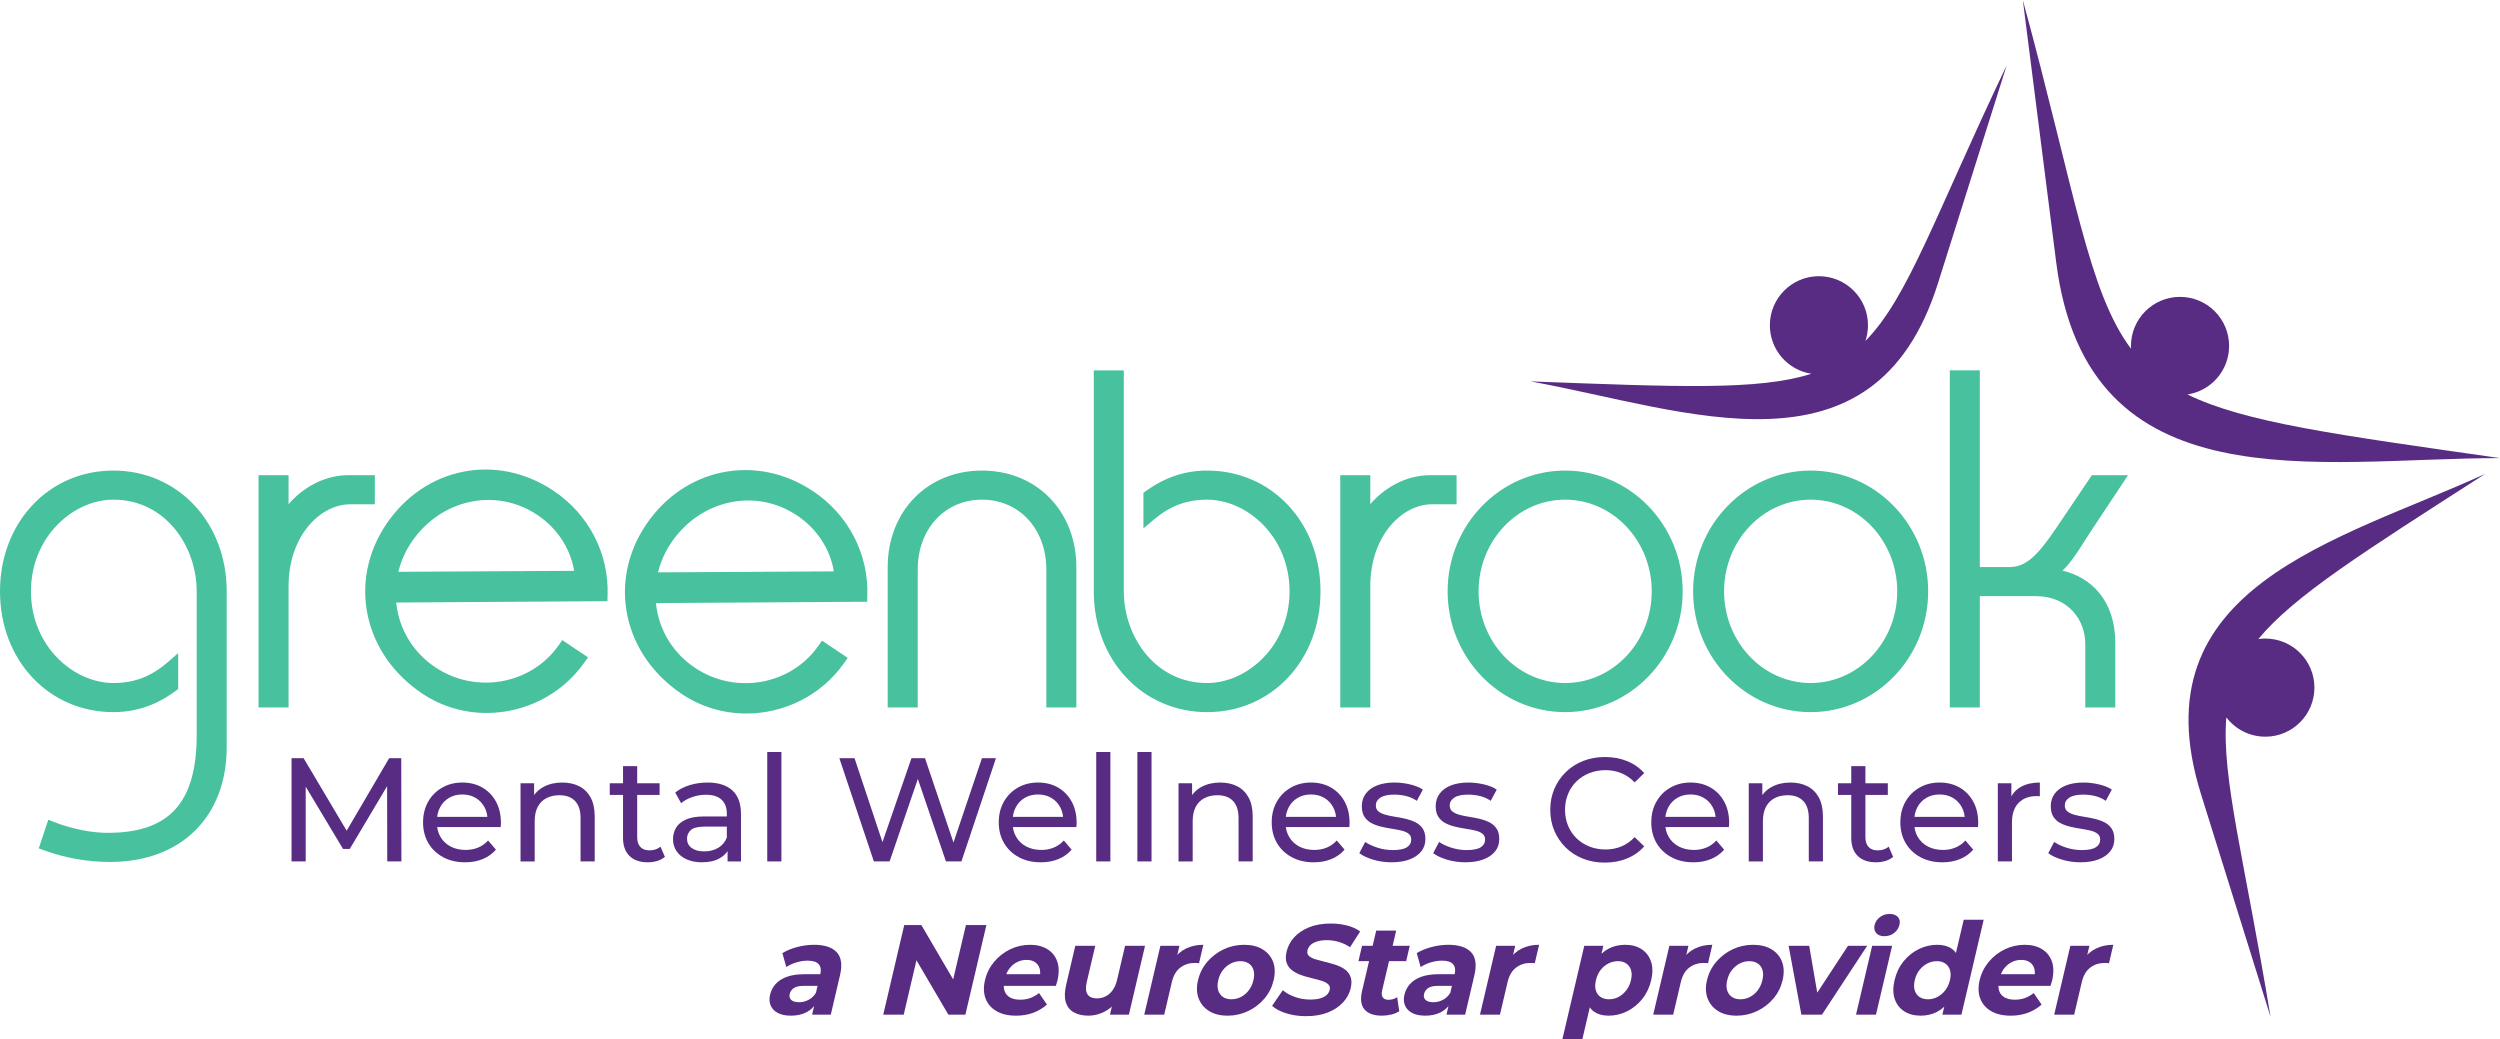 <?xml version="1.0" encoding="UTF-8"?>
<svg xmlns="http://www.w3.org/2000/svg" id="Layer_2" viewBox="0 0 2813.64 1169.88">
  <defs>
    <style>.cls-1{fill:#48c19e;fill-rule:evenodd;}.cls-2{fill:#582c83;}</style>
  </defs>
  <path class="cls-1" d="M421.88,534.82h-29.95c-27.44,0-51.75,14.57-67.16,32.65v-32.65h-33.8v261.41h33.8v-136.45c0-56.96,35.94-92.22,69.24-92.22h27.86v-32.75M1105.23,529.6c-61.51,0-106.17,45.75-106.17,108.78v157.85h33.79v-155.24c0-45.57,30.44-78.64,72.38-78.64s72.38,33.07,72.38,78.64v155.24h33.79v-157.85c0-63.03-44.65-108.78-106.17-108.78M1639.33,534.82h-29.95c-27.44,0-51.76,14.57-67.17,32.66v-32.66h-33.79v261.41h33.79v-136.45c0-56.96,35.95-92.22,69.25-92.22h27.86v-32.75M1761.52,529.6c-72.94,0-132.28,60.98-132.28,135.93s59.34,135.93,132.28,135.93,132.26-60.98,132.26-135.93-59.34-135.93-132.26-135.93ZM1761.52,768.71c-53.74,0-97.44-46.28-97.44-103.18s43.7-103.18,97.44-103.18,97.43,46.28,97.43,103.18-43.7,103.18-97.43,103.18ZM2037.81,529.6c-72.94,0-132.28,60.98-132.28,135.93s59.34,135.93,132.28,135.93,132.26-60.98,132.26-135.93-59.34-135.93-132.26-135.93ZM2037.81,768.71c-53.74,0-97.44-46.28-97.44-103.18s43.7-103.18,97.44-103.18,97.43,46.28,97.43,103.18-43.7,103.18-97.43,103.18ZM2321.3,642.29c9.95-9.84,17.85-22.37,25.06-33.78,1.87-2.97,3.68-5.86,5.47-8.56l43.19-65.13h-40.71l-31.32,46.44c-24.95,37.41-38.99,56.93-61.03,56.93h-33.75v-221.36h-33.78v379.4h33.78v-125.3h62.99c36.56,0,55.68,26.95,55.68,53.58v71.71h33.78v-72.76c0-47.97-27.82-74.04-59.36-81.18M127.57,529.6c-72.73,0-127.57,58.44-127.57,135.93s54.85,135.93,127.57,135.93c33.58,0,56.09-13.61,70.09-23.85l2.86-2.09v-40.44l-11.55,10.01c-18.83,16.34-37.77,23.61-61.4,23.61-44.78,0-92.74-41.45-92.74-103.18s47.95-103.18,92.74-103.18c58.7,0,93.78,52.46,93.78,103.18v161.84c0,76.05-30.86,109.96-100.05,109.96-18.51,0-40.42-4.39-60.12-12.05l-6.83-2.65-10.73,32.18,6.38,2.32c23.65,8.6,48.52,12.96,73.91,12.96,79.72,0,131.23-50.69,131.23-129.15v-175.41c0-77.49-54.85-135.93-127.57-135.93M1358.59,529.6c-24.78,0-47.28,7.49-68.8,22.89l-2.92,2.08v40.13l11.49-9.72c18.48-15.65,37.05-22.62,60.23-22.62,44.78,0,92.74,41.45,92.74,103.18s-47.95,103.18-92.74,103.18c-58.71,0-93.79-52.46-93.79-103.18v-248.7h-33.79v248.7c0,77.49,54.85,135.93,127.58,135.93s127.58-58.44,127.58-135.93-54.85-135.93-127.58-135.93M622.9,552.29c-64.15-42.93-145.15-26.57-188.43,38.06-42.94,64.15-25.45,145.9,40.67,190.17,22.12,14.8,47.39,21.89,72.55,21.89,42.17,0,84.01-19.92,109.98-56.78l4.12-5.84-28.98-19.4-3.91,5.61c-30.91,44.39-93.29,55.62-139.01,24.98-22.84-15.29-38.07-38.41-42.89-65.11-.47-2.58-.8-5.16-1.07-7.75h-.03s.02-.01.02-.01c0,0,0,0,0,.01l237.7-1.51.22-6.7c1.53-47.09-21.25-91.06-60.94-117.63ZM448.28,643.56s0,.03,0,.04l-.02-.04h.03c2.84-11.59,7.7-22.74,14.55-32.97,32.67-48.8,94.98-62.47,141.85-31.1,22.42,15,37.24,37.64,41.46,62.94l-197.86,1.12ZM915.21,552.91c-64.15-42.93-145.15-26.57-188.43,38.06-42.94,64.15-25.45,145.9,40.67,190.17,22.12,14.8,47.39,21.89,72.55,21.89,42.17,0,84.01-19.92,109.98-56.78l4.12-5.84-28.98-19.4-3.91,5.61c-30.91,44.39-93.29,55.62-139.01,24.98-22.84-15.29-38.07-38.41-42.89-65.11-.47-2.58-.8-5.16-1.07-7.75h-.03s.02-.01.02-.01c0,0,0,0,0,.01l237.7-1.51.22-6.7c1.53-47.09-21.25-91.06-60.94-117.63ZM740.59,644.18s0,.03,0,.04l-.02-.04h.03c2.84-11.59,7.7-22.74,14.55-32.97,32.67-48.8,94.98-62.47,141.85-31.1,22.42,15,37.24,37.64,41.46,62.94l-197.86,1.12Z"></path>
  <path class="cls-2" d="M2453.53,334.12c30.5,0,55.23,24.72,55.23,55.22,0,27.67-20.35,50.58-46.89,54.6,64.5,31.63,168.07,45.37,351.77,71.63-205.24,0-464.45,54.84-499.46-220.19L2276.59,0c58.98,216.61,73.55,328.11,121.81,392.53-.06-1.06-.09-2.12-.09-3.19,0-30.5,24.72-55.22,55.22-55.22"></path>
  <path class="cls-2" d="M2549.55,718.67c30.5,0,55.22,24.72,55.22,55.22s-24.72,55.22-55.22,55.22c-17.91,0-33.83-8.53-43.92-21.75-5.57,67.66,20.9,161.98,49.76,337l-78.34-250.85c-72.94-233.57,155.22-284.78,319.91-360.18-137.01,88.07-214.99,137.08-255.31,185.89,2.58-.37,5.22-.57,7.9-.57M2047.1,310.86c30.5,0,55.23,24.72,55.23,55.23,0,6.17-1.02,12.1-2.88,17.64,48.02-48.69,78.28-140.86,159.02-310.3l-77.37,245.38c-72.03,228.47-284.02,142-458.52,110.45,165.6,6.11,256.38,10.43,316.01-8.61-26.45-4.1-46.7-26.97-46.7-54.57,0-30.5,24.72-55.23,55.22-55.23"></path>
  <path class="cls-2" d="M328.1,969.5v-116.18h13.61l52.11,87.8h-7.3l51.45-87.8h13.61l.17,116.18h-15.93l-.17-91.11h3.82l-45.81,77.01h-7.63l-46.14-77.01h4.15v91.11h-15.93Z"></path>
  <path class="cls-2" d="M523.44,970.49c-9.41,0-17.68-1.93-24.81-5.81-7.14-3.87-12.67-9.18-16.6-15.93-3.93-6.75-5.89-14.49-5.89-23.23s1.91-16.48,5.73-23.24c3.82-6.75,9.07-12.03,15.77-15.85,6.69-3.82,14.24-5.73,22.65-5.73s16.04,1.88,22.57,5.64c6.53,3.76,11.64,9.05,15.35,15.85,3.71,6.8,5.56,14.75,5.56,23.82,0,.66-.03,1.44-.08,2.32-.06.89-.14,1.72-.25,2.49h-74.85v-11.45h66.55l-6.47,3.98c.11-5.64-1.05-10.68-3.49-15.1-2.44-4.42-5.78-7.88-10.04-10.37-4.26-2.49-9.21-3.73-14.85-3.73s-10.46,1.24-14.77,3.73c-4.31,2.49-7.69,5.97-10.12,10.46-2.43,4.48-3.65,9.6-3.65,15.35v2.66c0,5.87,1.35,11.09,4.07,15.68,2.71,4.59,6.5,8.16,11.37,10.71,4.87,2.55,10.46,3.82,16.76,3.82,5.2,0,9.93-.88,14.19-2.66,4.26-1.77,7.99-4.42,11.2-7.97l8.8,10.29c-3.98,4.65-8.94,8.19-14.85,10.62-5.92,2.44-12.53,3.65-19.83,3.65Z"></path>
  <path class="cls-2" d="M585.84,969.5v-87.96h15.27v23.73l-2.49-6.31c2.88-5.75,7.3-10.23,13.28-13.44,5.97-3.21,12.95-4.81,20.91-4.81,7.19,0,13.53,1.38,19,4.15,5.48,2.77,9.76,6.97,12.86,12.61,3.1,5.64,4.65,12.78,4.65,21.41v50.62h-15.93v-48.79c0-8.52-2.07-14.94-6.22-19.25-4.15-4.31-9.99-6.47-17.51-6.47-5.64,0-10.57,1.11-14.77,3.32-4.21,2.21-7.44,5.48-9.71,9.79-2.27,4.31-3.4,9.68-3.4,16.1v45.31h-15.93Z"></path>
  <path class="cls-2" d="M686.25,894.65v-13.11h56.1v13.11h-56.1ZM729.07,970.49c-8.85,0-15.71-2.38-20.58-7.14-4.87-4.76-7.3-11.56-7.3-20.41v-80.66h15.93v79.99c0,4.76,1.19,8.41,3.57,10.95,2.38,2.55,5.78,3.82,10.21,3.82,4.98,0,9.13-1.38,12.45-4.15l4.98,11.45c-2.44,2.1-5.34,3.65-8.71,4.65-3.38,1-6.89,1.49-10.54,1.49Z"></path>
  <path class="cls-2" d="M789.98,970.49c-6.53,0-12.26-1.1-17.18-3.32-4.92-2.21-8.71-5.28-11.37-9.21-2.66-3.93-3.98-8.38-3.98-13.36s1.13-9.07,3.4-12.95c2.27-3.87,5.97-6.97,11.12-9.29,5.14-2.32,12.09-3.49,20.83-3.49h27.88v11.45h-27.22c-7.97,0-13.33,1.33-16.1,3.98-2.77,2.66-4.15,5.87-4.15,9.63,0,4.31,1.71,7.77,5.15,10.37,3.43,2.6,8.19,3.9,14.27,3.9s11.2-1.33,15.68-3.98c4.48-2.66,7.72-6.53,9.71-11.62l3.15,10.95c-2.1,5.2-5.81,9.32-11.12,12.36-5.31,3.04-12.01,4.56-20.08,4.56ZM818.85,969.5v-18.59l-.83-3.49v-31.7c0-6.75-1.97-11.98-5.89-15.68-3.93-3.71-9.82-5.56-17.68-5.56-5.2,0-10.29.86-15.27,2.57-4.98,1.72-9.19,4.01-12.61,6.89l-6.64-11.95c4.54-3.65,9.98-6.44,16.35-8.38,6.36-1.93,13.03-2.9,20-2.9,12.06,0,21.35,2.93,27.88,8.8,6.53,5.87,9.79,14.83,9.79,26.89v53.11h-15.1Z"></path>
  <path class="cls-2" d="M863.5,969.5v-123.15h15.93v123.15h-15.93Z"></path>
  <path class="cls-2" d="M983.49,969.5l-38.84-116.18h17.09l35.68,107.21h-8.63l37.01-107.21h15.27l36.18,107.21h-8.3l36.18-107.21h15.77l-38.84,116.18h-17.43l-33.86-99.41h4.48l-34.02,99.41h-17.76Z"></path>
  <path class="cls-2" d="M1171.36,970.49c-9.41,0-17.68-1.93-24.81-5.81-7.14-3.87-12.67-9.18-16.6-15.93-3.93-6.75-5.89-14.49-5.89-23.23s1.91-16.48,5.73-23.24c3.82-6.75,9.07-12.03,15.77-15.85,6.69-3.82,14.24-5.73,22.65-5.73s16.04,1.88,22.57,5.64c6.53,3.76,11.64,9.05,15.35,15.85,3.71,6.8,5.56,14.75,5.56,23.82,0,.66-.03,1.44-.08,2.32-.06.89-.14,1.72-.25,2.49h-74.85v-11.45h66.55l-6.47,3.98c.11-5.64-1.05-10.68-3.49-15.1-2.44-4.42-5.78-7.88-10.04-10.37-4.26-2.49-9.21-3.73-14.85-3.73s-10.46,1.24-14.77,3.73c-4.31,2.49-7.69,5.97-10.12,10.46-2.43,4.48-3.65,9.6-3.65,15.35v2.66c0,5.87,1.35,11.09,4.07,15.68,2.71,4.59,6.5,8.16,11.37,10.71,4.87,2.55,10.46,3.82,16.76,3.82,5.2,0,9.93-.88,14.19-2.66,4.26-1.77,7.99-4.42,11.2-7.97l8.8,10.29c-3.98,4.65-8.94,8.19-14.85,10.62-5.92,2.44-12.53,3.65-19.83,3.65Z"></path>
  <path class="cls-2" d="M1233.76,969.5v-123.15h15.93v123.15h-15.93Z"></path>
  <path class="cls-2" d="M1280.06,969.5v-123.15h15.93v123.15h-15.93Z"></path>
  <path class="cls-2" d="M1326.37,969.5v-87.96h15.27v23.73l-2.49-6.31c2.88-5.75,7.3-10.23,13.28-13.44,5.97-3.21,12.95-4.81,20.91-4.81,7.19,0,13.53,1.38,19,4.15,5.48,2.77,9.76,6.97,12.86,12.61,3.1,5.64,4.65,12.78,4.65,21.41v50.62h-15.93v-48.79c0-8.52-2.07-14.94-6.22-19.25s-9.99-6.47-17.51-6.47c-5.64,0-10.57,1.11-14.77,3.32-4.21,2.21-7.44,5.48-9.71,9.79-2.27,4.31-3.4,9.68-3.4,16.1v45.31h-15.93Z"></path>
  <path class="cls-2" d="M1478.56,970.49c-9.41,0-17.68-1.93-24.81-5.81-7.14-3.87-12.67-9.18-16.6-15.93-3.93-6.75-5.89-14.49-5.89-23.23s1.91-16.48,5.73-23.24c3.82-6.75,9.07-12.03,15.77-15.85,6.69-3.82,14.24-5.73,22.65-5.73s16.04,1.88,22.57,5.64c6.53,3.76,11.64,9.05,15.35,15.85,3.71,6.8,5.56,14.75,5.56,23.82,0,.66-.03,1.44-.08,2.32-.06.89-.14,1.72-.25,2.49h-74.85v-11.45h66.55l-6.47,3.98c.11-5.64-1.05-10.68-3.49-15.1-2.43-4.42-5.78-7.88-10.04-10.37-4.26-2.49-9.21-3.73-14.85-3.73s-10.46,1.24-14.77,3.73c-4.32,2.49-7.69,5.97-10.12,10.46-2.44,4.48-3.65,9.6-3.65,15.35v2.66c0,5.87,1.35,11.09,4.07,15.68,2.71,4.59,6.5,8.16,11.37,10.71,4.87,2.55,10.46,3.82,16.76,3.82,5.2,0,9.93-.88,14.19-2.66,4.26-1.77,7.99-4.42,11.2-7.97l8.8,10.29c-3.98,4.65-8.94,8.19-14.85,10.62-5.92,2.44-12.53,3.65-19.83,3.65Z"></path>
  <path class="cls-2" d="M1566.19,970.49c-7.3,0-14.25-1-20.83-2.99-6.58-1.99-11.76-4.42-15.52-7.3l6.64-12.61c3.76,2.55,8.41,4.7,13.94,6.47,5.53,1.77,11.17,2.66,16.93,2.66,7.41,0,12.75-1.05,16.02-3.15,3.26-2.1,4.9-5.03,4.9-8.8,0-2.76-1-4.92-2.99-6.47-1.99-1.55-4.62-2.71-7.88-3.49-3.26-.77-6.89-1.47-10.87-2.07-3.98-.61-7.97-1.38-11.95-2.32-3.98-.94-7.63-2.27-10.95-3.98-3.32-1.71-5.97-4.09-7.97-7.14-1.99-3.04-2.99-7.11-2.99-12.2s1.49-9.96,4.48-13.94c2.99-3.98,7.22-7.05,12.7-9.21,5.48-2.16,11.98-3.24,19.5-3.24,5.75,0,11.59.69,17.51,2.07,5.92,1.38,10.76,3.35,14.52,5.89l-6.8,12.61c-3.98-2.66-8.13-4.48-12.45-5.48-4.31-1-8.63-1.49-12.95-1.49-6.97,0-12.17,1.14-15.6,3.4-3.43,2.27-5.14,5.17-5.14,8.71,0,2.99,1.02,5.28,3.07,6.89,2.05,1.61,4.7,2.85,7.97,3.73,3.26.89,6.89,1.63,10.87,2.24,3.98.61,7.97,1.38,11.95,2.32,3.98.94,7.61,2.24,10.87,3.9,3.26,1.66,5.92,3.98,7.97,6.97,2.05,2.99,3.07,6.97,3.07,11.95,0,5.31-1.55,9.9-4.65,13.77-3.1,3.87-7.47,6.89-13.11,9.04-5.64,2.16-12.39,3.24-20.25,3.24Z"></path>
  <path class="cls-2" d="M1649.33,970.49c-7.3,0-14.25-1-20.83-2.99-6.58-1.99-11.76-4.42-15.52-7.3l6.64-12.61c3.76,2.55,8.41,4.7,13.94,6.47,5.53,1.77,11.17,2.66,16.93,2.66,7.41,0,12.75-1.05,16.02-3.15,3.26-2.1,4.9-5.03,4.9-8.8,0-2.76-1-4.92-2.99-6.47-1.99-1.55-4.62-2.71-7.88-3.49-3.26-.77-6.89-1.47-10.87-2.07-3.98-.61-7.97-1.38-11.95-2.32-3.98-.94-7.63-2.27-10.95-3.98-3.32-1.71-5.97-4.09-7.97-7.14-1.99-3.04-2.99-7.11-2.99-12.2s1.49-9.96,4.48-13.94c2.99-3.98,7.22-7.05,12.7-9.21,5.48-2.16,11.98-3.24,19.5-3.24,5.75,0,11.59.69,17.51,2.07,5.92,1.38,10.76,3.35,14.52,5.89l-6.8,12.61c-3.98-2.66-8.13-4.48-12.45-5.48-4.31-1-8.63-1.49-12.95-1.49-6.97,0-12.17,1.14-15.6,3.4-3.43,2.27-5.14,5.17-5.14,8.71,0,2.99,1.02,5.28,3.07,6.89,2.05,1.61,4.7,2.85,7.97,3.73,3.26.89,6.89,1.63,10.87,2.24,3.98.61,7.97,1.38,11.95,2.32,3.98.94,7.61,2.24,10.87,3.9,3.26,1.66,5.92,3.98,7.97,6.97,2.05,2.99,3.07,6.97,3.07,11.95,0,5.31-1.55,9.9-4.65,13.77-3.1,3.87-7.47,6.89-13.11,9.04-5.64,2.16-12.39,3.24-20.25,3.24Z"></path>
  <path class="cls-2" d="M1806.17,970.83c-8.85,0-17.01-1.46-24.48-4.4-7.47-2.93-13.94-7.08-19.42-12.45-5.48-5.37-9.77-11.64-12.86-18.84-3.1-7.19-4.65-15.1-4.65-23.73s1.55-16.54,4.65-23.73c3.1-7.19,7.41-13.47,12.95-18.84,5.53-5.37,12.03-9.51,19.5-12.45,7.47-2.93,15.63-4.4,24.48-4.4s17.23,1.52,24.81,4.56c7.58,3.04,14.02,7.55,19.33,13.53l-10.79,10.46c-4.43-4.65-9.41-8.1-14.94-10.37-5.53-2.27-11.45-3.4-17.76-3.4s-12.59,1.11-18.17,3.32c-5.59,2.21-10.43,5.31-14.52,9.29-4.09,3.98-7.28,8.71-9.54,14.19-2.27,5.48-3.4,11.43-3.4,17.84s1.13,12.36,3.4,17.84c2.27,5.48,5.45,10.21,9.54,14.19,4.09,3.98,8.93,7.08,14.52,9.29,5.58,2.21,11.64,3.32,18.17,3.32s12.22-1.13,17.76-3.4c5.53-2.27,10.51-5.78,14.94-10.54l10.79,10.46c-5.31,5.97-11.76,10.51-19.33,13.61-7.58,3.1-15.91,4.65-24.98,4.65Z"></path>
  <path class="cls-2" d="M1905.75,970.49c-9.41,0-17.68-1.93-24.81-5.81-7.14-3.87-12.67-9.18-16.6-15.93-3.93-6.75-5.89-14.49-5.89-23.23s1.91-16.48,5.73-23.24c3.82-6.75,9.07-12.03,15.77-15.85,6.69-3.82,14.24-5.73,22.65-5.73s16.04,1.88,22.57,5.64c6.53,3.76,11.64,9.05,15.35,15.85,3.71,6.8,5.56,14.75,5.56,23.82,0,.66-.03,1.44-.08,2.32-.06.89-.14,1.72-.25,2.49h-74.85v-11.45h66.55l-6.47,3.98c.11-5.64-1.05-10.68-3.49-15.1-2.43-4.42-5.78-7.88-10.04-10.37-4.26-2.49-9.21-3.73-14.85-3.73s-10.46,1.24-14.77,3.73c-4.32,2.49-7.69,5.97-10.12,10.46-2.44,4.48-3.65,9.6-3.65,15.35v2.66c0,5.87,1.35,11.09,4.07,15.68,2.71,4.59,6.5,8.16,11.37,10.71,4.87,2.55,10.46,3.82,16.76,3.82,5.2,0,9.93-.88,14.19-2.66,4.26-1.77,7.99-4.42,11.2-7.97l8.8,10.29c-3.98,4.65-8.94,8.19-14.85,10.62-5.92,2.44-12.53,3.65-19.83,3.65Z"></path>
  <path class="cls-2" d="M1968.15,969.5v-87.96h15.27v23.73l-2.49-6.31c2.88-5.75,7.3-10.23,13.28-13.44,5.97-3.21,12.95-4.81,20.91-4.81,7.19,0,13.53,1.38,19,4.15,5.48,2.77,9.76,6.97,12.86,12.61,3.1,5.64,4.65,12.78,4.65,21.41v50.62h-15.93v-48.79c0-8.52-2.07-14.94-6.22-19.25s-9.99-6.47-17.51-6.47c-5.64,0-10.57,1.11-14.77,3.32-4.21,2.21-7.44,5.48-9.71,9.79-2.27,4.31-3.4,9.68-3.4,16.1v45.31h-15.93Z"></path>
  <path class="cls-2" d="M2068.56,894.65v-13.11h56.1v13.11h-56.1ZM2111.38,970.49c-8.85,0-15.71-2.38-20.58-7.14-4.87-4.76-7.3-11.56-7.3-20.41v-80.66h15.93v79.99c0,4.76,1.19,8.41,3.57,10.95,2.38,2.55,5.78,3.82,10.21,3.82,4.98,0,9.13-1.38,12.45-4.15l4.98,11.45c-2.44,2.1-5.34,3.65-8.71,4.65-3.38,1-6.89,1.49-10.54,1.49Z"></path>
  <path class="cls-2" d="M2186.06,970.49c-9.41,0-17.68-1.93-24.81-5.81-7.14-3.87-12.67-9.18-16.6-15.93-3.93-6.75-5.89-14.49-5.89-23.23s1.91-16.48,5.73-23.24c3.82-6.75,9.07-12.03,15.77-15.85,6.69-3.82,14.24-5.73,22.65-5.73s16.04,1.88,22.57,5.64c6.53,3.76,11.64,9.05,15.35,15.85,3.71,6.8,5.56,14.75,5.56,23.82,0,.66-.03,1.44-.08,2.32-.06.89-.14,1.72-.25,2.49h-74.85v-11.45h66.55l-6.47,3.98c.11-5.64-1.05-10.68-3.49-15.1-2.43-4.42-5.78-7.88-10.04-10.37-4.26-2.49-9.21-3.73-14.85-3.73s-10.46,1.24-14.77,3.73c-4.32,2.49-7.69,5.97-10.12,10.46-2.44,4.48-3.65,9.6-3.65,15.35v2.66c0,5.87,1.35,11.09,4.07,15.68,2.71,4.59,6.5,8.16,11.37,10.71,4.87,2.55,10.46,3.82,16.76,3.82,5.2,0,9.93-.88,14.19-2.66,4.26-1.77,7.99-4.42,11.2-7.97l8.8,10.29c-3.98,4.65-8.94,8.19-14.85,10.62-5.92,2.44-12.53,3.65-19.83,3.65Z"></path>
  <path class="cls-2" d="M2248.46,969.5v-87.96h15.27v23.9l-1.49-5.97c2.43-6.08,6.53-10.73,12.28-13.94,5.75-3.21,12.83-4.81,21.24-4.81v15.43c-.66-.11-1.3-.17-1.91-.17h-1.74c-8.52,0-15.27,2.55-20.25,7.63-4.98,5.09-7.47,12.45-7.47,22.07v43.81h-15.93Z"></path>
  <path class="cls-2" d="M2341.57,970.49c-7.3,0-14.25-1-20.83-2.99-6.58-1.99-11.76-4.42-15.52-7.3l6.64-12.61c3.76,2.55,8.41,4.7,13.94,6.47,5.53,1.77,11.17,2.66,16.93,2.66,7.41,0,12.75-1.05,16.02-3.15,3.26-2.1,4.9-5.03,4.9-8.8,0-2.76-1-4.92-2.99-6.47-1.99-1.55-4.62-2.71-7.88-3.49-3.26-.77-6.89-1.47-10.87-2.07-3.98-.61-7.97-1.38-11.95-2.32-3.98-.94-7.63-2.27-10.95-3.98-3.32-1.71-5.97-4.09-7.97-7.14-1.99-3.04-2.99-7.11-2.99-12.2s1.49-9.96,4.48-13.94c2.99-3.98,7.22-7.05,12.7-9.21,5.48-2.16,11.98-3.24,19.5-3.24,5.75,0,11.59.69,17.51,2.07,5.92,1.38,10.76,3.35,14.52,5.89l-6.8,12.61c-3.98-2.66-8.13-4.48-12.45-5.48-4.31-1-8.63-1.49-12.95-1.49-6.97,0-12.17,1.14-15.6,3.4-3.43,2.27-5.14,5.17-5.14,8.71,0,2.99,1.02,5.28,3.07,6.89,2.05,1.61,4.7,2.85,7.97,3.73,3.26.89,6.89,1.63,10.87,2.24,3.98.61,7.97,1.38,11.95,2.32,3.98.94,7.61,2.24,10.87,3.9,3.26,1.66,5.92,3.98,7.97,6.97,2.05,2.99,3.07,6.97,3.07,11.95,0,5.31-1.55,9.9-4.65,13.77-3.1,3.87-7.47,6.89-13.11,9.04-5.64,2.16-12.39,3.24-20.25,3.24Z"></path>
  <path class="cls-2" d="M890.1,1143.09c-6.05,0-10.99-1.03-14.83-3.1-3.84-2.06-6.49-4.87-7.96-8.42-1.47-3.55-1.69-7.54-.65-11.95,1.08-4.61,3.15-8.64,6.22-12.1,3.06-3.46,7.28-6.17,12.63-8.14,5.36-1.97,11.97-2.95,19.84-2.95h20.59l-3.07,13.1h-18.14c-5.28,0-9.11.86-11.48,2.59-2.37,1.73-3.86,3.89-4.47,6.48-.68,2.88-.08,5.16,1.78,6.84,1.86,1.68,4.76,2.52,8.7,2.52s7.31-.89,10.7-2.66c3.39-1.77,6.16-4.39,8.32-7.85l1.03,10.37c-2.8,4.99-6.67,8.78-11.59,11.38-4.93,2.59-10.8,3.89-17.62,3.89ZM913.98,1141.94l3.54-15.12-.66-3.31,6.35-27.07c1.12-4.8.54-8.54-1.76-11.23-2.3-2.69-6.47-4.03-12.52-4.03-4.13,0-8.34.65-12.62,1.94-4.29,1.3-8.08,3.05-11.38,5.26l-4.38-15.7c4.92-2.97,10.55-5.28,16.88-6.91,6.33-1.63,12.57-2.45,18.72-2.45,11.81,0,20.32,2.79,25.55,8.35,5.22,5.57,6.45,14.26,3.68,26.06l-10.36,44.21h-21.02Z"></path>
  <path class="cls-2" d="M994.05,1141.94l23.63-100.8h19.3l42.46,72.58h-9.36l17.01-72.58h23.04l-23.63,100.8h-19.15l-42.6-72.58h9.36l-17.01,72.58h-23.04Z"></path>
  <path class="cls-2" d="M1143.39,1143.09c-8.83,0-16.18-1.73-22.04-5.18-5.86-3.46-9.91-8.18-12.15-14.18-2.24-6-2.46-12.84-.66-20.52,1.82-7.78,5.24-14.66,10.24-20.66,5.01-6,11.03-10.7,18.07-14.11,7.04-3.41,14.49-5.11,22.37-5.11s14.05,1.61,19.39,4.82c5.34,3.22,9.08,7.83,11.23,13.82,2.14,6,2.24,13.18.28,21.53-.2.86-.48,1.85-.84,2.95-.36,1.1-.69,2.14-1.01,3.1h-62.93l3.07-13.1h51.12l-9.55,3.89c.95-4.03.95-7.54.02-10.51-.94-2.97-2.64-5.3-5.13-6.98-2.49-1.68-5.65-2.52-9.49-2.52s-7.42.84-10.74,2.52c-3.32,1.68-6.15,4.03-8.49,7.06-2.34,3.02-4,6.6-4.96,10.73l-.81,3.46c-.99,4.23-.93,7.94.19,11.16,1.12,3.22,3.18,5.67,6.2,7.34,3.01,1.68,6.83,2.52,11.43,2.52,4.13,0,7.9-.62,11.31-1.87,3.41-1.25,6.71-3.12,9.88-5.62l8.91,12.96c-4.5,4.03-9.69,7.13-15.57,9.29-5.88,2.16-12.33,3.24-19.34,3.24Z"></path>
  <path class="cls-2" d="M1224.89,1143.09c-6.43,0-11.88-1.25-16.33-3.74-4.46-2.5-7.47-6.31-9.05-11.45-1.58-5.13-1.44-11.69.43-19.66l10.26-43.78h22.46l-9.49,40.46c-1.51,6.43-1.25,11.16.78,14.18s5.54,4.54,10.53,4.54c3.46,0,6.7-.74,9.74-2.23,3.04-1.49,5.69-3.79,7.96-6.91,2.27-3.12,3.95-7.03,5.06-11.74l8.98-38.3h22.46l-18.16,77.47h-21.31l5-21.31,2.44,6.19c-3.85,5.38-8.62,9.43-14.3,12.17-5.68,2.74-11.5,4.1-17.45,4.1Z"></path>
  <path class="cls-2" d="M1287.8,1141.94l18.16-77.47h21.46l-5.13,21.89-1.54-6.34c3.59-5.47,8.25-9.62,14.01-12.46,5.75-2.83,12.28-4.25,19.57-4.25l-4.86,20.74c-.94-.09-1.79-.17-2.54-.22-.76-.05-1.57-.07-2.43-.07-6.14,0-11.52,1.75-16.14,5.26-4.62,3.5-7.79,8.95-9.52,16.34l-8.57,36.58h-22.46Z"></path>
  <path class="cls-2" d="M1381.57,1143.09c-8.26,0-15.17-1.73-20.74-5.18-5.58-3.46-9.51-8.18-11.79-14.18-2.29-6-2.53-12.84-.73-20.52,1.82-7.78,5.28-14.66,10.39-20.66,5.1-6,11.24-10.7,18.43-14.11,7.18-3.41,14.9-5.11,23.16-5.11s15.06,1.71,20.69,5.11c5.63,3.41,9.57,8.09,11.83,14.04,2.25,5.95,2.46,12.87.61,20.74-1.8,7.68-5.23,14.52-10.28,20.52-5.06,6-11.21,10.73-18.44,14.18-7.24,3.46-14.95,5.18-23.1,5.18ZM1385.89,1124.66c3.74,0,7.31-.86,10.69-2.59,3.38-1.73,6.31-4.2,8.8-7.42,2.48-3.21,4.24-7.03,5.28-11.45,1.06-4.51,1.09-8.35.11-11.52s-2.77-5.62-5.33-7.34c-2.57-1.73-5.73-2.59-9.47-2.59s-7.31.86-10.69,2.59c-3.38,1.73-6.33,4.18-8.85,7.34-2.52,3.17-4.31,7.01-5.36,11.52-1.04,4.42-1.04,8.23-.02,11.45,1.02,3.22,2.82,5.69,5.39,7.42,2.57,1.73,5.73,2.59,9.47,2.59Z"></path>
  <path class="cls-2" d="M1469.99,1143.67c-8.06,0-15.54-1.08-22.42-3.24-6.89-2.16-12.18-4.97-15.88-8.42l12.04-17.57c3.6,3.07,8.12,5.59,13.56,7.56,5.44,1.97,11.19,2.95,17.24,2.95,4.61,0,8.43-.45,11.48-1.37,3.04-.91,5.43-2.18,7.16-3.82,1.73-1.63,2.84-3.5,3.33-5.62.63-2.69.07-4.82-1.67-6.41-1.74-1.58-4.22-2.88-7.44-3.89s-6.81-1.97-10.77-2.88c-3.96-.91-7.87-2.04-11.73-3.38-3.86-1.34-7.27-3.07-10.23-5.18-2.96-2.11-5.12-4.9-6.47-8.35-1.35-3.46-1.39-7.87-.13-13.25,1.35-5.76,4.14-11.02,8.38-15.77,4.23-4.75,9.83-8.54,16.78-11.38,6.95-2.83,15.18-4.25,24.68-4.25,6.34,0,12.4.75,18.2,2.23,5.79,1.49,10.69,3.72,14.7,6.7l-11.35,17.71c-4.07-2.69-8.31-4.68-12.71-5.98-4.4-1.3-8.86-1.94-13.37-1.94s-8.33.53-11.46,1.58c-3.13,1.06-5.51,2.43-7.15,4.1-1.64,1.68-2.72,3.62-3.24,5.83-.61,2.59-.04,4.68,1.7,6.26,1.74,1.58,4.23,2.86,7.46,3.82,3.23.96,6.82,1.92,10.77,2.88,3.95.96,7.87,2.07,11.75,3.31,3.88,1.25,7.31,2.93,10.27,5.04,2.96,2.11,5.12,4.9,6.47,8.35,1.35,3.46,1.41,7.83.17,13.1-1.33,5.67-4.13,10.85-8.4,15.55-4.27,4.71-9.89,8.5-16.85,11.38-6.96,2.88-15.25,4.32-24.84,4.32Z"></path>
  <path class="cls-2" d="M1528.86,1081.75l4.05-17.28h53.71l-4.05,17.28h-53.71ZM1555.37,1143.09c-9.12,0-15.68-2.33-19.67-6.98-4-4.66-4.92-11.59-2.75-20.81l15.93-67.97h22.46l-15.87,67.68c-.77,3.27-.49,5.79.82,7.56,1.31,1.78,3.46,2.66,6.43,2.66,3.55,0,6.8-.96,9.75-2.88l2.33,15.84c-2.69,1.63-5.74,2.86-9.14,3.67-3.41.81-6.84,1.22-10.29,1.22Z"></path>
  <path class="cls-2" d="M1604.04,1143.09c-6.05,0-10.99-1.03-14.83-3.1-3.84-2.06-6.49-4.87-7.96-8.42-1.47-3.55-1.69-7.54-.65-11.95,1.08-4.61,3.15-8.64,6.22-12.1,3.06-3.46,7.28-6.17,12.63-8.14,5.36-1.97,11.97-2.95,19.84-2.95h20.59l-3.07,13.1h-18.14c-5.28,0-9.11.86-11.48,2.59-2.37,1.73-3.86,3.89-4.47,6.48-.67,2.88-.08,5.16,1.78,6.84,1.86,1.68,4.76,2.52,8.7,2.52s7.31-.89,10.71-2.66c3.39-1.77,6.16-4.39,8.32-7.85l1.03,10.37c-2.8,4.99-6.67,8.78-11.59,11.38-4.93,2.59-10.8,3.89-17.62,3.89ZM1627.93,1141.94l3.54-15.12-.66-3.31,6.35-27.07c1.12-4.8.54-8.54-1.76-11.23-2.3-2.69-6.47-4.03-12.52-4.03-4.13,0-8.34.65-12.62,1.94-4.29,1.3-8.08,3.05-11.38,5.26l-4.38-15.7c4.92-2.97,10.55-5.28,16.88-6.91,6.33-1.63,12.57-2.45,18.72-2.45,11.81,0,20.32,2.79,25.55,8.35,5.22,5.57,6.45,14.26,3.68,26.06l-10.36,44.21h-21.02Z"></path>
  <path class="cls-2" d="M1665.66,1141.94l18.16-77.47h21.46l-5.13,21.89-1.54-6.34c3.59-5.47,8.25-9.62,14.01-12.46,5.75-2.83,12.28-4.25,19.57-4.25l-4.86,20.74c-.94-.09-1.79-.17-2.54-.22-.76-.05-1.57-.07-2.43-.07-6.14,0-11.52,1.75-16.14,5.26-4.62,3.5-7.79,8.95-9.52,16.34l-8.57,36.58h-22.46Z"></path>
  <path class="cls-2" d="M1758.32,1169.88l24.71-105.41h21.46l-3.71,15.84-5.83,23.04-3.93,22.9-10.23,43.63h-22.46ZM1810.39,1143.09c-6.53,0-11.9-1.44-16.12-4.32-4.22-2.88-7.01-7.27-8.36-13.18-1.35-5.9-.97-13.37,1.15-22.39,2.14-9.12,5.19-16.61,9.15-22.46,3.96-5.85,8.73-10.22,14.3-13.1s11.76-4.32,18.58-4.32c7.29,0,13.46,1.66,18.49,4.97,5.03,3.31,8.55,7.94,10.57,13.9,2.01,5.95,2.07,12.96.18,21.02-1.91,8.16-5.27,15.22-10.08,21.17-4.8,5.95-10.49,10.56-17.06,13.82-6.58,3.26-13.51,4.9-20.8,4.9ZM1810.82,1124.66c3.74,0,7.28-.86,10.62-2.59,3.33-1.73,6.26-4.2,8.79-7.42,2.53-3.21,4.31-7.03,5.35-11.45,1.06-4.51,1.07-8.35.04-11.52-1.03-3.17-2.81-5.62-5.33-7.34-2.52-1.73-5.66-2.59-9.4-2.59s-7.31.86-10.69,2.59c-3.38,1.73-6.31,4.18-8.78,7.34-2.47,3.17-4.23,7.01-5.29,11.52-1.04,4.42-1.07,8.23-.09,11.45.97,3.22,2.75,5.69,5.32,7.42,2.57,1.73,5.73,2.59,9.47,2.59Z"></path>
  <path class="cls-2" d="M1860.63,1141.94l18.16-77.47h21.46l-5.13,21.89-1.54-6.34c3.59-5.47,8.25-9.62,14.01-12.46,5.75-2.83,12.28-4.25,19.57-4.25l-4.86,20.74c-.94-.09-1.79-.17-2.54-.22-.76-.05-1.57-.07-2.43-.07-6.14,0-11.52,1.75-16.14,5.26-4.62,3.5-7.79,8.95-9.52,16.34l-8.57,36.58h-22.46Z"></path>
  <path class="cls-2" d="M1954.39,1143.09c-8.26,0-15.17-1.73-20.74-5.18-5.58-3.46-9.51-8.18-11.79-14.18-2.29-6-2.53-12.84-.73-20.52,1.82-7.78,5.28-14.66,10.39-20.66,5.1-6,11.24-10.7,18.43-14.11,7.18-3.41,14.9-5.11,23.16-5.11s15.05,1.71,20.69,5.11c5.63,3.41,9.57,8.09,11.83,14.04,2.25,5.95,2.46,12.87.61,20.74-1.8,7.68-5.23,14.52-10.28,20.52-5.06,6-11.21,10.73-18.44,14.18-7.24,3.46-14.95,5.18-23.1,5.18ZM1958.71,1124.66c3.74,0,7.31-.86,10.69-2.59,3.38-1.73,6.31-4.2,8.79-7.42,2.48-3.21,4.24-7.03,5.28-11.45,1.06-4.51,1.09-8.35.11-11.52s-2.77-5.62-5.33-7.34c-2.57-1.73-5.73-2.59-9.47-2.59s-7.31.86-10.69,2.59c-3.38,1.73-6.33,4.18-8.85,7.34-2.52,3.17-4.31,7.01-5.36,11.52-1.04,4.42-1.04,8.23-.02,11.45,1.02,3.22,2.82,5.69,5.39,7.42,2.57,1.73,5.73,2.59,9.47,2.59Z"></path>
  <path class="cls-2" d="M2027.38,1141.94l-14.38-77.47h23.18l11.44,66.67h-11.52l43.71-66.67h21.6l-50.85,77.47h-23.18Z"></path>
  <path class="cls-2" d="M2088.87,1141.94l18.16-77.47h22.46l-18.16,77.47h-22.46ZM2120.79,1053.67c-4.13,0-7.21-1.2-9.24-3.6-2.03-2.4-2.63-5.38-1.79-8.93.83-3.55,2.83-6.53,5.98-8.93,3.15-2.4,6.79-3.6,10.92-3.6s7.22,1.13,9.29,3.38c2.06,2.26,2.68,5.16,1.85,8.71-.88,3.74-2.88,6.84-5.99,9.29-3.12,2.45-6.79,3.67-11.01,3.67Z"></path>
  <path class="cls-2" d="M2161.6,1143.09c-7.3,0-13.48-1.66-18.56-4.97-5.08-3.31-8.63-7.94-10.64-13.9-2.01-5.95-2.07-12.96-.18-21.02,1.91-8.16,5.27-15.21,10.07-21.17,4.8-5.95,10.51-10.56,17.14-13.82,6.62-3.26,13.58-4.9,20.88-4.9,6.53,0,11.9,1.44,16.12,4.32s6.99,7.25,8.3,13.1c1.31,5.86.9,13.34-1.23,22.46-2.12,9.02-5.16,16.49-9.14,22.39-3.98,5.9-8.73,10.3-14.25,13.18-5.52,2.88-11.69,4.32-18.51,4.32ZM2169.81,1124.66c3.65,0,7.16-.86,10.54-2.59,3.38-1.73,6.33-4.2,8.87-7.42,2.53-3.21,4.31-7.03,5.35-11.45,1.06-4.51,1.07-8.35.04-11.52-1.03-3.17-2.84-5.62-5.41-7.34-2.57-1.73-5.68-2.59-9.33-2.59s-7.31.86-10.69,2.59c-3.38,1.73-6.33,4.18-8.85,7.34-2.52,3.17-4.31,7.01-5.36,11.52-1.04,4.42-1.04,8.23-.02,11.45,1.02,3.22,2.82,5.69,5.39,7.42,2.57,1.73,5.73,2.59,9.47,2.59ZM2186.06,1141.94l3.71-15.84,5.83-23.04,3.93-22.9,10.57-45.07h22.46l-25.05,106.85h-21.46Z"></path>
  <path class="cls-2" d="M2262.83,1143.09c-8.83,0-16.18-1.73-22.04-5.18-5.86-3.46-9.91-8.18-12.15-14.18-2.24-6-2.46-12.84-.66-20.52,1.82-7.78,5.24-14.66,10.24-20.66,5.01-6,11.03-10.7,18.07-14.11,7.04-3.41,14.49-5.11,22.37-5.11s14.05,1.61,19.39,4.82c5.34,3.22,9.08,7.83,11.23,13.82,2.14,6,2.24,13.18.28,21.53-.2.86-.48,1.85-.84,2.95-.36,1.1-.69,2.14-1.01,3.1h-62.93l3.07-13.1h51.12l-9.55,3.89c.95-4.03.95-7.54.02-10.51-.94-2.97-2.64-5.3-5.13-6.98-2.49-1.68-5.65-2.52-9.49-2.52s-7.42.84-10.74,2.52c-3.32,1.68-6.15,4.03-8.49,7.06-2.34,3.02-4,6.6-4.96,10.73l-.81,3.46c-.99,4.23-.93,7.94.19,11.16,1.12,3.22,3.18,5.67,6.2,7.34,3.01,1.68,6.83,2.52,11.43,2.52,4.13,0,7.9-.62,11.31-1.87,3.41-1.25,6.71-3.12,9.88-5.62l8.91,12.96c-4.5,4.03-9.69,7.13-15.57,9.29-5.88,2.16-12.33,3.24-19.34,3.24Z"></path>
  <path class="cls-2" d="M2311.92,1141.94l18.16-77.47h21.46l-5.13,21.89-1.54-6.34c3.59-5.47,8.25-9.62,14.01-12.46,5.75-2.83,12.28-4.25,19.57-4.25l-4.86,20.74c-.94-.09-1.79-.17-2.54-.22-.76-.05-1.57-.07-2.43-.07-6.14,0-11.52,1.75-16.14,5.26-4.61,3.5-7.79,8.95-9.52,16.34l-8.57,36.58h-22.46Z"></path>
</svg>
